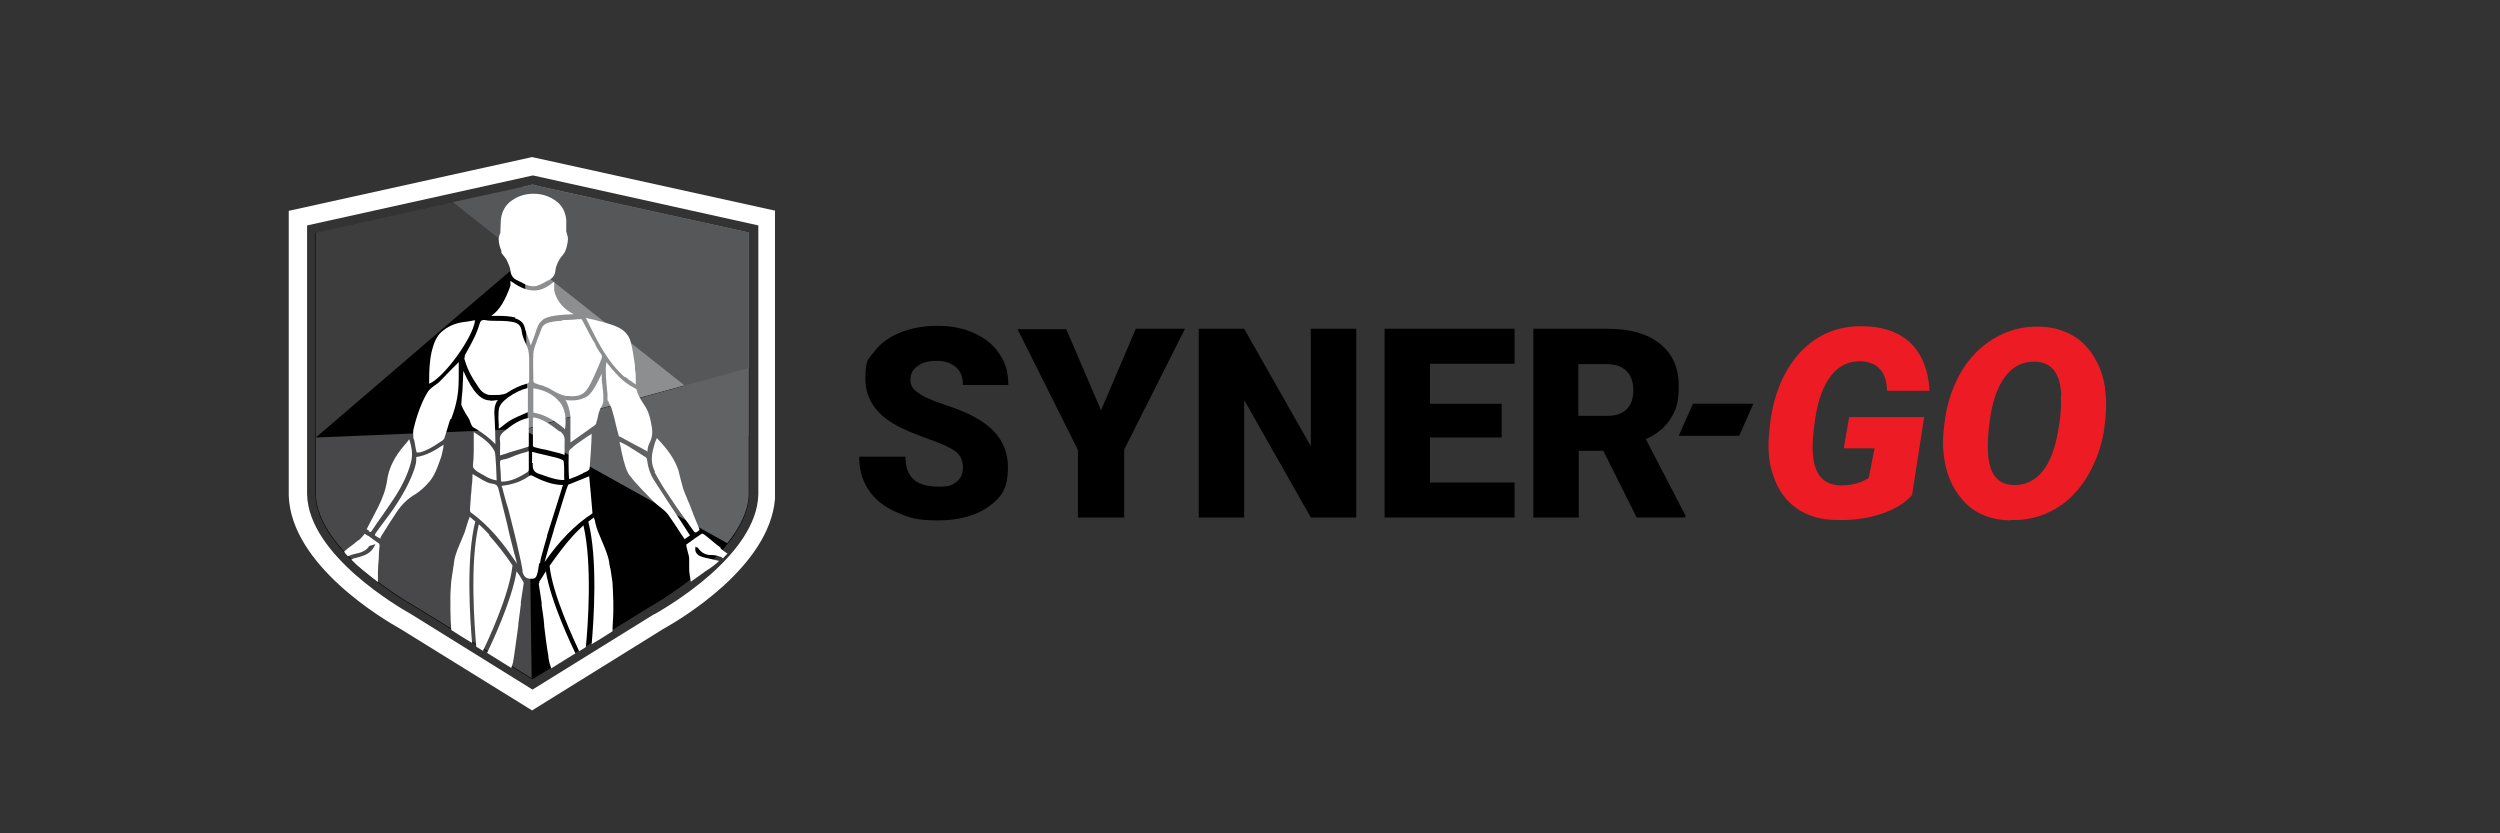 <?xml version="1.0" encoding="UTF-8"?>
<svg id="Layer_1" xmlns="http://www.w3.org/2000/svg" version="1.1" xmlns:xlink="http://www.w3.org/1999/xlink" viewBox="0 0 600 200">
  <rect x="0" y="0" width="600" height="200" fill="#333333" stroke="none"/>
  <!-- Generator: Adobe Illustrator 29.2.0, SVG Export Plug-In . SVG Version: 2.1.0 Build 108)  -->
  <defs>
    <style>
      .st0 {
        fill: #fff;
      }

      .st1 {
        fill: #48484a;
      }

      .st2 {
        fill: #8c8e90;
      }

      .st3 {
        fill: #565759;
      }

      .st4 {
        fill: #616264;
      }

      .st5 {
        fill: #ed1c24;
      }

      .st6 {
        fill: #3d3d3e;
      }
    </style>
  </defs>
  <g>
    <path d="M129.3,44.7l-1.6-.3-1.6.3-50.4,11.2v62.8c.3,14,23.8,26.9,23.8,26.9l27.7,17.1.5.3.5-.3,27.7-17.1s23.4-12.9,23.8-26.9v-62.8l-50.4-11.2Z"/>
    <path class="st6" d="M142.9,47.6l-13.5-3-1.6-.3-1.6.3-50.4,11.2v49.2c19.4-16.7,49.1-42.1,67.1-57.4Z"/>
    <path class="st1" d="M138.6,102.4l-62.8,2.6v13.6c.3,14,23.8,26.9,23.8,26.9l27.7,17.1.5.3.5-.3,9.7-6,.6-54.2Z"/>
    <polygon class="st2" points="179.7 88.3 179.7 55.8 129.3 44.7 127.8 44.3 126.2 44.7 125.6 44.8 126.7 102.8 179.7 88.3"/>
    <path d="M127.5,162.8l.3.2.5-.3,27.7-17.1s23.4-12.9,23.8-26.9v-30.3l-53,14.6.8,59.9Z"/>
    <polygon class="st3" points="179.7 104.7 179.7 55.8 129.3 44.7 127.8 44.3 126.2 44.7 108.7 48.5 179.7 104.7"/>
    <path class="st4" d="M174.6,130.3c2.9-3.6,5-7.6,5.1-11.7v-30.3l-53,14.6v.8l47.9,26.7Z"/>
    <path class="st0" d="M186.2,50.6l-58.5-12.9-58.4,12.9v68.4h0c.6,16.6,22.6,29.6,26.9,32l31.5,19.5,31.4-19.5c4.3-2.4,25.6-15,26.9-31.3h0V50.6ZM157,147.4l-29.2,18.1-29.3-18.2c-2.5-1.4-24.4-14-24.8-28.6v-1.7h0v-62.9l54.2-12,54.1,12v64.6c-.4,14.7-22.3,27.2-24.9,28.7Z"/>
    <g>
      <path class="st0" d="M108.3,100.5c.6-1.6,1.1-3.2,1.4-4.9.4-2.1.4-4.1.4-6.3s0-1.6,0-2.4h0c-1.4,1.4-3,3-4.6,4.7-.4.4-.9.7-1.3,1-.7.5-1.4,1.1-1.8,1.9-1.7,2.9-2.8,6.9-3.2,8.7v.2c-.1.4,0,.8,0,1.3v.3c0,.2.1.4.2.6,0,.2.1.3.1.5.1.6.2,1.1.3,1.7l.2.8h.3c0,0,.2,0,.2,0,0,0,.2,0,.2,0,1.9-.5,3.6-1.6,5.2-2.7h.1c.4-.4.7-.6.7-.9.2-.6.4-1.3.6-1.9.2-.6.4-1.3.6-2l.2-.5Z"/>
      <path class="st0" d="M99.9,110.4c0,.7-.2,1.3-.4,2-.9,2.7-2.3,5.5-4.4,8.7-1,1.6-2.2,3.1-3.3,4.6-.6.8-1.2,1.6-1.8,2.5,0,0,0,.2,0,.3.3.2.7.5,1.1.7,0,0,.1,0,.2.1,0,0,0-.1,0-.2.1-.3.3-.6.5-.9,1.2-1.9,2.3-3.7,3.4-5.3,1.2-1.8,2.6-3.2,4.5-4.3,1.1-.7,2.2-1.7,2.9-2.5,1.7-1.7,2.4-4,3.2-6.2.3-.8.4-1.7.6-2.5,0-.2,0-.5.1-.7-2.1,1.4-4.1,2.6-6.6,3,0,.2,0,.5,0,.7Z"/>
      <path class="st0" d="M127.9,111.1c-.2,1.4.2,2.2,1.4,2.6l.6.2c1.7.6,3.3,1.2,5,1.3.2,0,.4,0,.5,0,0-.1.1-.3,0-.5,0-.5,0-1.1,0-1.6,0-.8,0-1.5-.1-2.3,0-.2-.3-.5-.5-.5-.6-.3-1.4-.5-2.3-.7-1.3-.3-2.5-.6-3.8-.9l-.7-.2c0,0-.1,0-.2,0s0,0-.1,0c0,0,0,0,0,.3,0,.5,0,2.1,0,2.1,0,.1,0,.2,0,.3Z"/>
      <path class="st0" d="M129.6,135.2c.1-.6.2-1.3.4-1.9.4-1.6.9-3.2,1.3-4.6v-.2c.8-2.5,1.6-5.1,2.4-7.6.3-1.1.7-2.1,1-3.2l.4-1.3h0c-2.7,0-5.2-1.1-7.5-2.3,0,0-.3,0-.4,0-1.9,1.4-4.1,2.2-6.8,2.5,0,.2.1.4.2.6.1.6.3,1.1.4,1.6.2.6.3,1.2.5,1.8.3.9.6,1.9.8,2.8.7,2.8,1.5,5.8,2.3,9.5.3,1.3.6,2.6.8,3.9v.4c.3,1.2.9,1.7,2,1.7.1,0,.4,0,.5,0,.9-.1,1-1.1,1.2-1.8.1-.6.2-1.3.3-1.9Z"/>
      <path class="st0" d="M132.9,127.3c-.8,2.6-1.4,4.6-1.9,6.5-.1.3-.2.7-.3,1.1,3.4-4.9,7.2-8.9,11.5-11.7-.3-3.2-.5-6.1-.8-8.9l-.5.2c-1.4.6-2.8,1.1-4.2,1.7-.2,0-.4.2-.4.3-.4,1-.7,2.1-1.1,3.3-.8,2.5-1.5,5-2.3,7.4Z"/>
      <path class="st0" d="M123.4,134.3c.2.3.5.7.7,1h0c-.2-.9-.5-1.8-.7-2.6-.6-2.3-1.2-4.6-1.7-7l-1-4c-.3-1.4-.7-2.7-1-4.1-.2-.9-.5-1.4-1.5-1.5-.9-.1-1.6-.5-2.4-.9l-.3-.2c-.6-.3-1.1-.7-1.7-1-.1,0-.2-.2-.4-.2v.6c0,.8-.1,1.6-.2,2.4,0,.7-.1,1.5-.2,2.2,0,1.2-.2,2.3-.2,3.5,0,.2.1.4.2.5,4.5,3.2,7.8,7.5,10.4,11.3Z"/>
      <path class="st0" d="M117.7,96.1c-2.2,0-4.1-1.7-6.5-7.1l-.2,4.6c-.1,1.1-.2,1.8-.2,2.1h0c0,.7-.2,1.3,0,1.7.6,1.3,1.1,2.1,1.8,3.2,0,0,.1.2.2.5.1.4.5,1.3.7,1.4,1.1.6,3.6,2.2,5.4,4.1,0-2.2-.1-4.3-.2-6.4-.1-1-.2-3.1.8-4.2,0,0-1.3.2-1.8.2Z"/>
      <path class="st0" d="M120.4,102.4c.8-.6,1.6-1.3,2.4-1.7.9-.5,1.9-.9,2.8-1.3.4-.2.7-.3,1.1-.5v-5.8c-1.6.4-3.1,1.1-4.8,2.3-1.3,1-2.1,1.9-2.2,3-.1,1.1-.1,2.2,0,3.4,0,.3,0,.7,0,1.1.3-.2.5-.3.7-.5Z"/>
      <path class="st0" d="M115.6,113.8c.2.1.5.2.7.4.9.5,1.7.9,2.9,1.1,0-.1-.2-6.5-.5-7-1.1-2.1-3-3.3-5-4.6v4.6c0,1-.1,2.8-.2,3.4-.1.6.6,1.3,2.1,2.1Z"/>
      <path class="st0" d="M126.9,102.3c0-.5,0-1,0-1.5,0-.2,0-.3,0-.5-2.1.4-3.7,1.4-5.9,3.2-.7.6-1.2,1.2-1,2.2.1.9,0,1.7,0,2.7,0,.3,0,.6,0,.9h0c.4-.1.7-.2,1-.3l1.5-.5c1.3-.4,2.7-.8,4-1.2.4-.1.4-.2.4-.5,0-.9,0-1.8,0-2.7,0-.7,0-1.3,0-1.9Z"/>
      <path class="st0" d="M114.1,76.9h-.4c-.9.2-1.7.3-2.5.4-2.1.3-3.9,1.1-5.4,2.5-1.3,1.3-1.8,3-2.2,4.6-.5,2.2-.6,4.5-.6,6.8v.9c3.6-1.5,10.5-11.1,11-15.1Z"/>
      <path class="st0" d="M88.5,127.5c.4.3.5.3.8-.2.7-1.1,1.4-2.1,2.2-3.2,1.1-1.6,2.3-3.3,3.4-5,1.9-3,3-5.5,3.7-8,.5-1.8.3-3.7-.4-5.7,0,.1-.2.2-.2.3-.3.4-.6.8-.9,1.1-2.5,2.9-3.8,5.6-4.2,8.5-.3,2.1-1,4.1-2.2,6.5l-2.7,5.2h0c.2.1.4.3.6.4Z"/>
      <path class="st0" d="M126.9,112.9c0-1.2,0-2.4,0-3.7v-.9c-.2,0-.4.1-.6.2-.7.2-1.3.3-2,.6-.4.1-.9.3-1.3.5-.7.3-1.5.6-2.3.7-.6.1-.7.3-.7.7,0,1.1.2,2.2.2,3.3,0,.4,0,.8.1,1.3,2.4,0,4.4-1.1,6.3-2.3,0,0,.2-.2.2-.3Z"/>
      <path class="st0" d="M111.4,86c.6,2.1,1.5,4.1,3.1,6.4.1.2.2.4.4.6.3.6,1.1,1.3,1.6,1.5.8.4,1.2.3,2.3.3s1.1,0,2.1-.2c0,0,.5-.2.6-.2,1.6-1.1,3.3-1.9,5.2-2.4,0,0,.3-.3.3-.5,0-.7,0-1.5,0-2.3v-2.2c0-1.5,0-2.9-.7-4.3-.6-1.2-1-2.3-1.1-3.3-.2-1.3-.9-2-2.6-2.2-1.2-.2-2.4-.2-3.6-.2-.9,0-1.8,0-2.7-.2h-.2c-.5,0-.8.2-1,.9-.7,2.5-2,4.8-3.4,7.3-.2.3-.2.7-.2,1Z"/>
      <path class="st0" d="M155.4,108.5c0,0,0-.2,0-.3,0-.6.2-1.3.5-1.9.6-1.2.8-2.4.5-4-.3-1.7-.6-3.2-1.4-4.5-.2-.4-.5-.7-.7-1.1-.6-.9-1.2-1.9-1.5-3.1,0-.2-.2-.3-.4-.4-1.6-.8-3.1-1.9-4.5-3.5-.7-.7-1.3-1.4-1.9-2.2-.2-.2-.3-.4-.5-.6,0,0,0,.2,0,.3,0,.6-.2,1.1-.1,1.7,0,1.9.2,3.8.4,5.7v1.5c.1,0,.2.2.2.2.1.3.2.5.3.7.2.4.5.9.6,1.4.4,1.3.7,2.6,1,3.9.2.8.4,1.6.6,2.3,0,0,.1.2.3.2,1.8,1,3.7,2,5.6,3l1.1.6Z"/>
      <path class="st0" d="M135.1,77c-1,0-2,.1-2.9.3-.9.2-1.8.5-2.2,1.5-.2.6-.4,1.1-.6,1.6-.2.5-.4,1-.6,1.5,0,.2-.1.4-.2.6-.3.8-.6,1.7-.6,2.5-.1,2,0,4,0,6v.5c0,.1.3.5.5.5.5.2,1,.4,1.5.5.3,0,.6.2.8.3.7.2,1.4.6,2,1,.9.5,1.8,1,2.9,1.2.6,0,1.1.1,1.6.1,1.9,0,3-.6,3.9-2.1,1-1.7,1.8-3.6,2.9-6.2,0-.1,0-.2.1-.3.2-.5.5-1,0-1.6-.5-.6-.9-1.4-1.3-2.1v-.2c-1-1.5-1.7-3-2.6-4.7l-.7-1.3h-.8c-.9.1-1.9.2-2.9.2-.4,0-.7,0-1.1,0Z"/>
      <path class="st0" d="M150,90.4c.6.5,1.3,1,1.9,1.4.2.2.5.3.7.5,0-.3,0-.6,0-.9,0-.9,0-1.8-.2-2.7v-.9c-.3-1.8-.5-3.8-1-5.6-.5-2.1-1.9-3.4-4.7-4.3-1.4-.5-2.9-.8-4.3-1.2-.6-.1-1.2-.3-1.8-.4l1.8,3.6c2.3,4.6,4.6,8,7.5,10.6Z"/>
      <path class="st0" d="M157.1,113.3c1,1.9,2.2,3.9,3.8,6.2,1.1,1.7,2.2,3.3,3.4,4.9s1.1,1.6,1.7,2.4c.4.6.7,1,.9,1s.5-.2,1-.6h0c-.2-.7-.5-1.3-.7-1.8-.2-.6-.5-1.1-.7-1.7-.3-.8-.6-1.6-.9-2.4-.2-.5-.4-.9-.6-1.4-.3-.8-.7-1.6-1-2.5-.2-.7-.4-1.4-.6-2.2-.2-.8-.4-1.6-.6-2.4-.9-2.6-2.5-4.9-5.1-7.6h-.1c0,.1-.1.3-.2.5-.2.5-.4,1.1-.5,1.6-.7,2.3-.6,4.2.3,5.9Z"/>
      <path class="st0" d="M140,113.5c.2-.1.5-.2.7-.3.4-.2.8-.5.8-.7.1-1,.5-6.6.5-8.4-.4.3-.7.5-1.1.7-1.1.8-2.2,1.5-3.2,2.3-.1.1-.2.2-.3.3-.3.2-.6.5-.8.7-.2.5-.2,5.4,0,6.9,1.4-.5,2.5-1,3.3-1.4Z"/>
      <path class="st0" d="M123.6,76.4c1.8.5,2.2,1.6,2.4,2.4,0,.1,0,.3.1.4l1.3,3.7.3-.8c.4-1,.7-1.8,1-2.8,0-.2.1-.4.2-.5.2-.6.3-1.1,1.3-2,1.1-1.1,4.9-1.3,7.5-1.4-2.1-1-4.1-2.9-4.7-5.7h0c0-.1,0-.2,0-.3,0-.1,0-.3,0-.4,0-.3,0-.6,0-.8,0-.2,0-.4,0-.6-1.5,1.2-3.2,2.3-5.2,2.1-1.9-.1-3.6-1.1-5.3-2.3,0,.2,0,.3,0,.5,0,.2,0,.5,0,.7h0c-1.2,3.3-2.5,5.8-4.6,7.2.5,0,1.1,0,1.6,0,1.5,0,2.9.1,4.2.4Z"/>
      <path class="st0" d="M127.9,102.4c0,1.5,0,3,0,4.6,0,0,.2.3.3.3,1,.3,2,.5,3,.7.7.2,1.3.3,2,.5.6.1,1.1.3,1.8.5l.5.2c0-.2,0-.5,0-.7,0-.8,0-1.6,0-2.4.1-1.2-.2-1.9-1.1-2.6h-.2c-1.9-1.5-3.7-2.8-5.9-3.3-.1,0-.2,0-.2,0-.1,0-.2,0-.2.3v1.8h0Z"/>
      <path class="st0" d="M134.3,96.5c-1.6-2.1-4.2-3-6.3-3.3v5.8c3.2.6,5.6,2.3,7.6,4,.4-2.7,0-4.9-1.3-6.6Z"/>
      <path class="st0" d="M163.4,125.1c-2.1-3.2-4.3-6.5-6.4-9.8-.9-1.4-1.5-3.1-1.7-5,0-.2-.2-.5-.4-.6-1.5-1-2.9-1.8-4.1-2.6-.5-.3-1.1-.6-1.7-.9-.1,0-.3-.1-.4-.2,0,.3.1.6.2,1,.2,1.1.4,2.1.7,3.2,0,.2.1.5.2.7.3,1.2.7,2.5,1.4,3.3,1.5,2,3.4,3.8,5.1,5.6l.5.5c.5.5,1,.9,1.5,1.3.9.7,1.8,1.4,2.4,2.4.9,1.3,1.8,2.6,2.6,3.9.3.5.7,1,1,1.5l1.3-.9-2.2-3.4Z"/>
      <path class="st0" d="M143,101.6c.3-.6.4-1.1.5-1.6.1-.5.2-1,.5-1.7,0-.2.2-.4.3-.6.2-.4.4-.8.5-1.3,0-.2,0-.5,0-.7,0-.2,0-.4,0-.6s0,0,0-.1h0c0-.9-.1-1.6-.2-2.1v-.3c-.2-1-.2-1.9-.2-2.9h0c0,0-.1.2-.1.2-.8,1.7-1.9,4.1-3.3,5.2-.3.2-1.7,1-3.6,1s-1.1,0-1.7-.2c.5.9,1,2.1,1.2,4,0,1.7,0,3.4,0,5v1.3c1.4-1,3.3-2.3,4.8-3.4l1-.7c.2-.1.4-.5.6-.8Z"/>
      <path class="st0" d="M172.9,131.4c-.6-.4-1.3-1-2-1.6-.8-.6-1.5-1.3-2.2-1.7,0,0-.3,0-.3,0-1,.7-2.1,1.4-3,2.1l-.7.5c0,.4.2,1,.3,1.5.2.7.4,1.4.4,1.9,0,.4,0,.8,0,1.2,0,.4,0,.8,0,1.2,0,.9.2,2,.4,3.1,2.2-1.5,3.5-2.5,3.5-2.5,1.3-.8,2.4-1.6,3.3-2.5,0,0-.1,0-.1,0-.6-.1-1.1-.3-1.7-.4-.8-.2-1.6-.3-2.4-.6-1.1-.3-1.7-1.2-1.5-2.1v-.3c0,0,.4.2.4.2.1,0,.2,0,.3.2.7,1,1.6,1.5,2.7,1.6h.3c.7,0,1.5.1,2.2.4.2,0,.5.2.7.4.4-.4.7-.8,1.1-1.1-.6-.4-1.2-.9-1.6-1.2Z"/>
      <path class="st0" d="M88.3,128.6l-.8-.5-.2.3c-.3.3-.6.7-.9,1-.4.3-.9.6-1.3,1-.5.4-1.1.8-1.6,1.2-.2.2-.6.5-.9.8h0c.2.4.5.7.9,1.1.5-.2,1-.4,1.4-.5,1.4-.3,2.8-.6,3.6-1.8.1-.2.3-.2.5-.3.1,0,.2,0,.4-.1l.7-.2-.3.6c-.9,1.6-2.1,2-3.3,2.4-.4.1-.8.2-1.1.3-.3,0-.7.2-1.1.4,1.5,1.6,3.8,3.4,6.4,5.4,0-.8,0-1.7,0-2.3,0-1.1.1-2.2.2-3.3,0-1.1.1-2.1.2-3.2,0-.2-.1-.5-.2-.5-.9-.6-1.7-1.2-2.5-1.8Z"/>
      <path class="st0" d="M114,125.1h0l-1.3-1.1c0,.3-.2.6-.3.9-.3,1-.6,2-.9,2.9-.2.6-.5,1.1-.7,1.7-.7,1.7-1.5,3.3-1.8,5.2,0,.3-.1.5-.1.8,0,.2,0,.3-.1.5h0c0,.4-.5,3.2-.5,3.5,0,0-.3,3.7-.2,4.6,0,.8,0,1.6,0,2.3,0,1.4.1,3.2.2,4.8.7.5,1.5.9,2.2,1.4h0l1.3.8h0c.3.2.7.4,1,.6l.5.3c-.5-5.7-1.5-20.3.8-29.3Z"/>
      <path class="st0" d="M117.5,128.4c-.8-.9-1.6-1.7-2.5-2.5,0,0,0,0-.1,0-2.2,9.2-1,24.5-.6,29.3l1.6,1c1.1-2.2,6.4-13.5,7.1-20.5-1.8-2.7-3.7-5.1-5.6-7.2Z"/>
      <path class="st0" d="M124,137c-1.2,7.4-6.2,17.8-7.1,19.7l5.8,3.6.4-1.2c.1-.6.2-1.2.3-1.8.3-2.4.7-4.8,1-7.2h0c0-.2,0-.3,0-.4.2-1.4.4-3,.6-4.6,0-.2,0-.4,0-.6l.7-4.6c0,0-.1-.3-.2-.4-.5-.9-1-1.7-1.6-2.5Z"/>
      <path class="st0" d="M146.4,136.3h0c0-.3,0-.4-.1-.6,0-.3-.1-.5-.1-.8-.3-1.8-1.1-3.5-1.8-5.2-.2-.6-.5-1.1-.7-1.7-.4-.9-.7-1.9-.9-2.9,0-.3-.2-.6-.3-.9l-1.3,1h0c2.3,9,1.3,23.7.8,29.4l.5-.3c.3-.2.7-.4,1-.6h0l1.3-.8h0c.7-.5,1.5-.9,2.2-1.4,0-1.5.2-3.4.2-4.8s0-1.6,0-2.3c0-.9-.2-4.6-.2-4.6,0-.3-.5-3.1-.5-3.4Z"/>
      <path class="st0" d="M140,126.1c-.8.8-1.7,1.6-2.5,2.5-1.9,2.1-3.7,4.5-5.6,7.2.7,7,6.1,18.3,7.1,20.5l1.6-1c.5-4.9,1.6-20.1-.6-29.3,0,0,0,0,0,0Z"/>
      <path class="st0" d="M129.5,139.7c0,.1-.2.3-.2.4l.7,4.6c0,.2,0,.4,0,.6.2,1.5.5,3.1.6,4.6,0,.1,0,.2,0,.3h0c.3,2.5.6,4.9,1,7.2,0,.6.2,1.2.3,1.8l.4,1.2,5.8-3.6c-.9-1.9-5.9-12.3-7.1-19.7-.5.8-1,1.7-1.6,2.5Z"/>
      <path class="st0" d="M120.2,60.4c.2.3.4.7.7,1,.2.3.5.6.7,1,.3.7.8,1.6.9,2.5.1,1.1.6,1.9,1.5,2.3.3.1.5.3.8.4.6.3,1.3.7,1.9.9.4.1.7.2,1.1.2h.2c.4,0,.7,0,1.1-.2.7-.2,1.3-.6,1.9-.9.3-.2.5-.3.8-.4.9-.5,1.4-1.2,1.5-2.3.1-.9.5-1.8.9-2.5.2-.3.4-.7.7-1,.3-.3.5-.6.7-1,.4-.9.6-1.9.7-2.8,0-.4,0-.9-.2-1.3,0-.2-.1-.5-.2-.7v-.3c0-.5,0-1.7,0-2.5-.2-2.1-1.1-3.7-2.8-4.8-1.5-1-3.2-1.5-5-1.5h-.1c-1.8,0-3.5.5-5,1.5-1.7,1.1-2.6,2.8-2.8,4.8,0,.7-.1,2-.1,2.5v.3c0,.2,0,.5-.2.7-.1.5-.3.9-.2,1.3,0,.9.3,1.8.7,2.8Z"/>
    </g>
  </g>
  <path d="M231.1,112.2c0-1.6-.5-2.8-1.7-3.8-1.2-.9-3.1-1.8-5.9-2.8s-5.1-1.9-7-2.8c-5.9-2.8-8.8-6.8-8.8-11.8s.7-4.7,2.2-6.7,3.5-3.4,6.2-4.5c2.7-1.1,5.7-1.6,9-1.6s6.2.6,8.8,1.8,4.6,2.8,6,5c1.5,2.1,2.1,4.6,2.1,7.4h-10.9c0-1.8-.5-3.3-1.7-4.3-1.2-1-2.7-1.5-4.6-1.5s-3.5.4-4.6,1.3c-1.2.8-1.7,1.9-1.7,3.3s.6,2.2,1.9,3.1c1.3,1,3.5,1.9,6.5,2.9,3.1,1,5.7,2.1,7.7,3.3,4.9,2.8,7.3,6.7,7.3,11.7s-1.5,7.1-4.5,9.3-7.1,3.4-12.3,3.4-7-.7-10-2c-3-1.3-5.2-3.1-6.7-5.4-1.5-2.3-2.2-4.9-2.2-7.9h11.1c0,2.4.6,4.2,1.9,5.4s3.3,1.8,6.1,1.8,3.2-.4,4.3-1.2c1-.8,1.5-1.9,1.5-3.4Z"/>
  <path d="M264.2,98.6l8.4-19.7h11.8l-14.6,29v16.3h-11.1v-16.2l-14.5-29h11.7l8.4,19.6Z"/>
  <path d="M325.4,124.2h-10.8l-16-28.2v28.2h-10.9v-45.3h10.9l16,28.2v-28.2h10.9v45.3h0Z"/>
  <path d="M360.4,105h-17.2v10.8h20.3v8.4h-31.2v-45.3h31.2v8.4h-20.3v9.6h17.2v8.1Z"/>
  <path d="M384.8,108.2h-5.9v16h-10.9v-45.3h17.8c5.4,0,9.6,1.2,12.6,3.6,3,2.4,4.5,5.8,4.5,10.1s-.7,5.8-1.9,7.8-3.3,3.8-6,5l9.5,18.3v.5h-11.7l-8-16ZM378.8,99.8h6.9c2.1,0,3.6-.5,4.7-1.6s1.6-2.6,1.6-4.5-.5-3.5-1.6-4.6c-1-1.1-2.6-1.7-4.7-1.7h-6.9v12.5Z"/>
  <path class="st5" d="M459,118.7c-1.7,2-4.2,3.5-7.4,4.6-3.3,1.1-6.8,1.6-10.8,1.5-3.8,0-7-1-9.6-2.8s-4.5-4.5-5.6-7.8c-1.2-3.3-1.4-7.1-.9-11.3l.2-1.9c1-7,3.5-12.6,7.4-16.7,4-4.1,8.9-6.1,14.6-6,5.1,0,9,1.5,11.7,4.1,2.7,2.7,4.2,6.4,4.5,11.4h-10.2c-.1-2.5-.7-4.2-1.8-5.3-1-1.1-2.5-1.7-4.5-1.8-2.8-.1-5.2,1-7.1,3.4s-3.1,5.7-3.8,10.1c-.6,3.8-.8,6.6-.6,8.7.3,5,2.5,7.5,6.7,7.6,2.5,0,4.7-.5,6.7-1.8l1.4-7.1h-7.4l1.3-7.5h18l-2.9,18.6Z"/>
  <path class="st5" d="M482.5,124.9c-4.7-.1-8.5-1.6-11.3-4.7s-4.4-7-4.8-12c-.2-2.5,0-5.4.6-8.8.6-3.4,1.7-6.5,3.2-9.3s3.5-5.2,5.8-7.1c3.9-3.1,8.3-4.7,13.3-4.6,3.1,0,5.8.8,8.1,2.1,2.3,1.3,4.2,3.3,5.6,5.9,1.4,2.5,2.2,5.4,2.4,8.7.2,2.3,0,4.9-.4,7.9-.4,2.9-1.3,5.8-2.5,8.4s-2.7,5-4.6,7c-1.9,2.1-4.1,3.6-6.7,4.8-2.5,1.1-5.4,1.7-8.7,1.6ZM494.7,94.9c-.2-5.2-2.2-7.9-6.1-8.1-3-.1-5.4,1-7.3,3.5s-3.2,6.1-3.8,11c-.4,3-.5,5.3-.4,7,.2,5.3,2.2,8,6.1,8.1,2.5.1,4.7-.8,6.5-2.7,1.8-1.9,3.1-4.8,3.9-8.5.8-3.7,1.2-7.1,1-10.2Z"/>
  <path d="M402.9,104.6l3.4-7.7h14.5l-3.4,7.7h-14.5Z"/>
</svg>